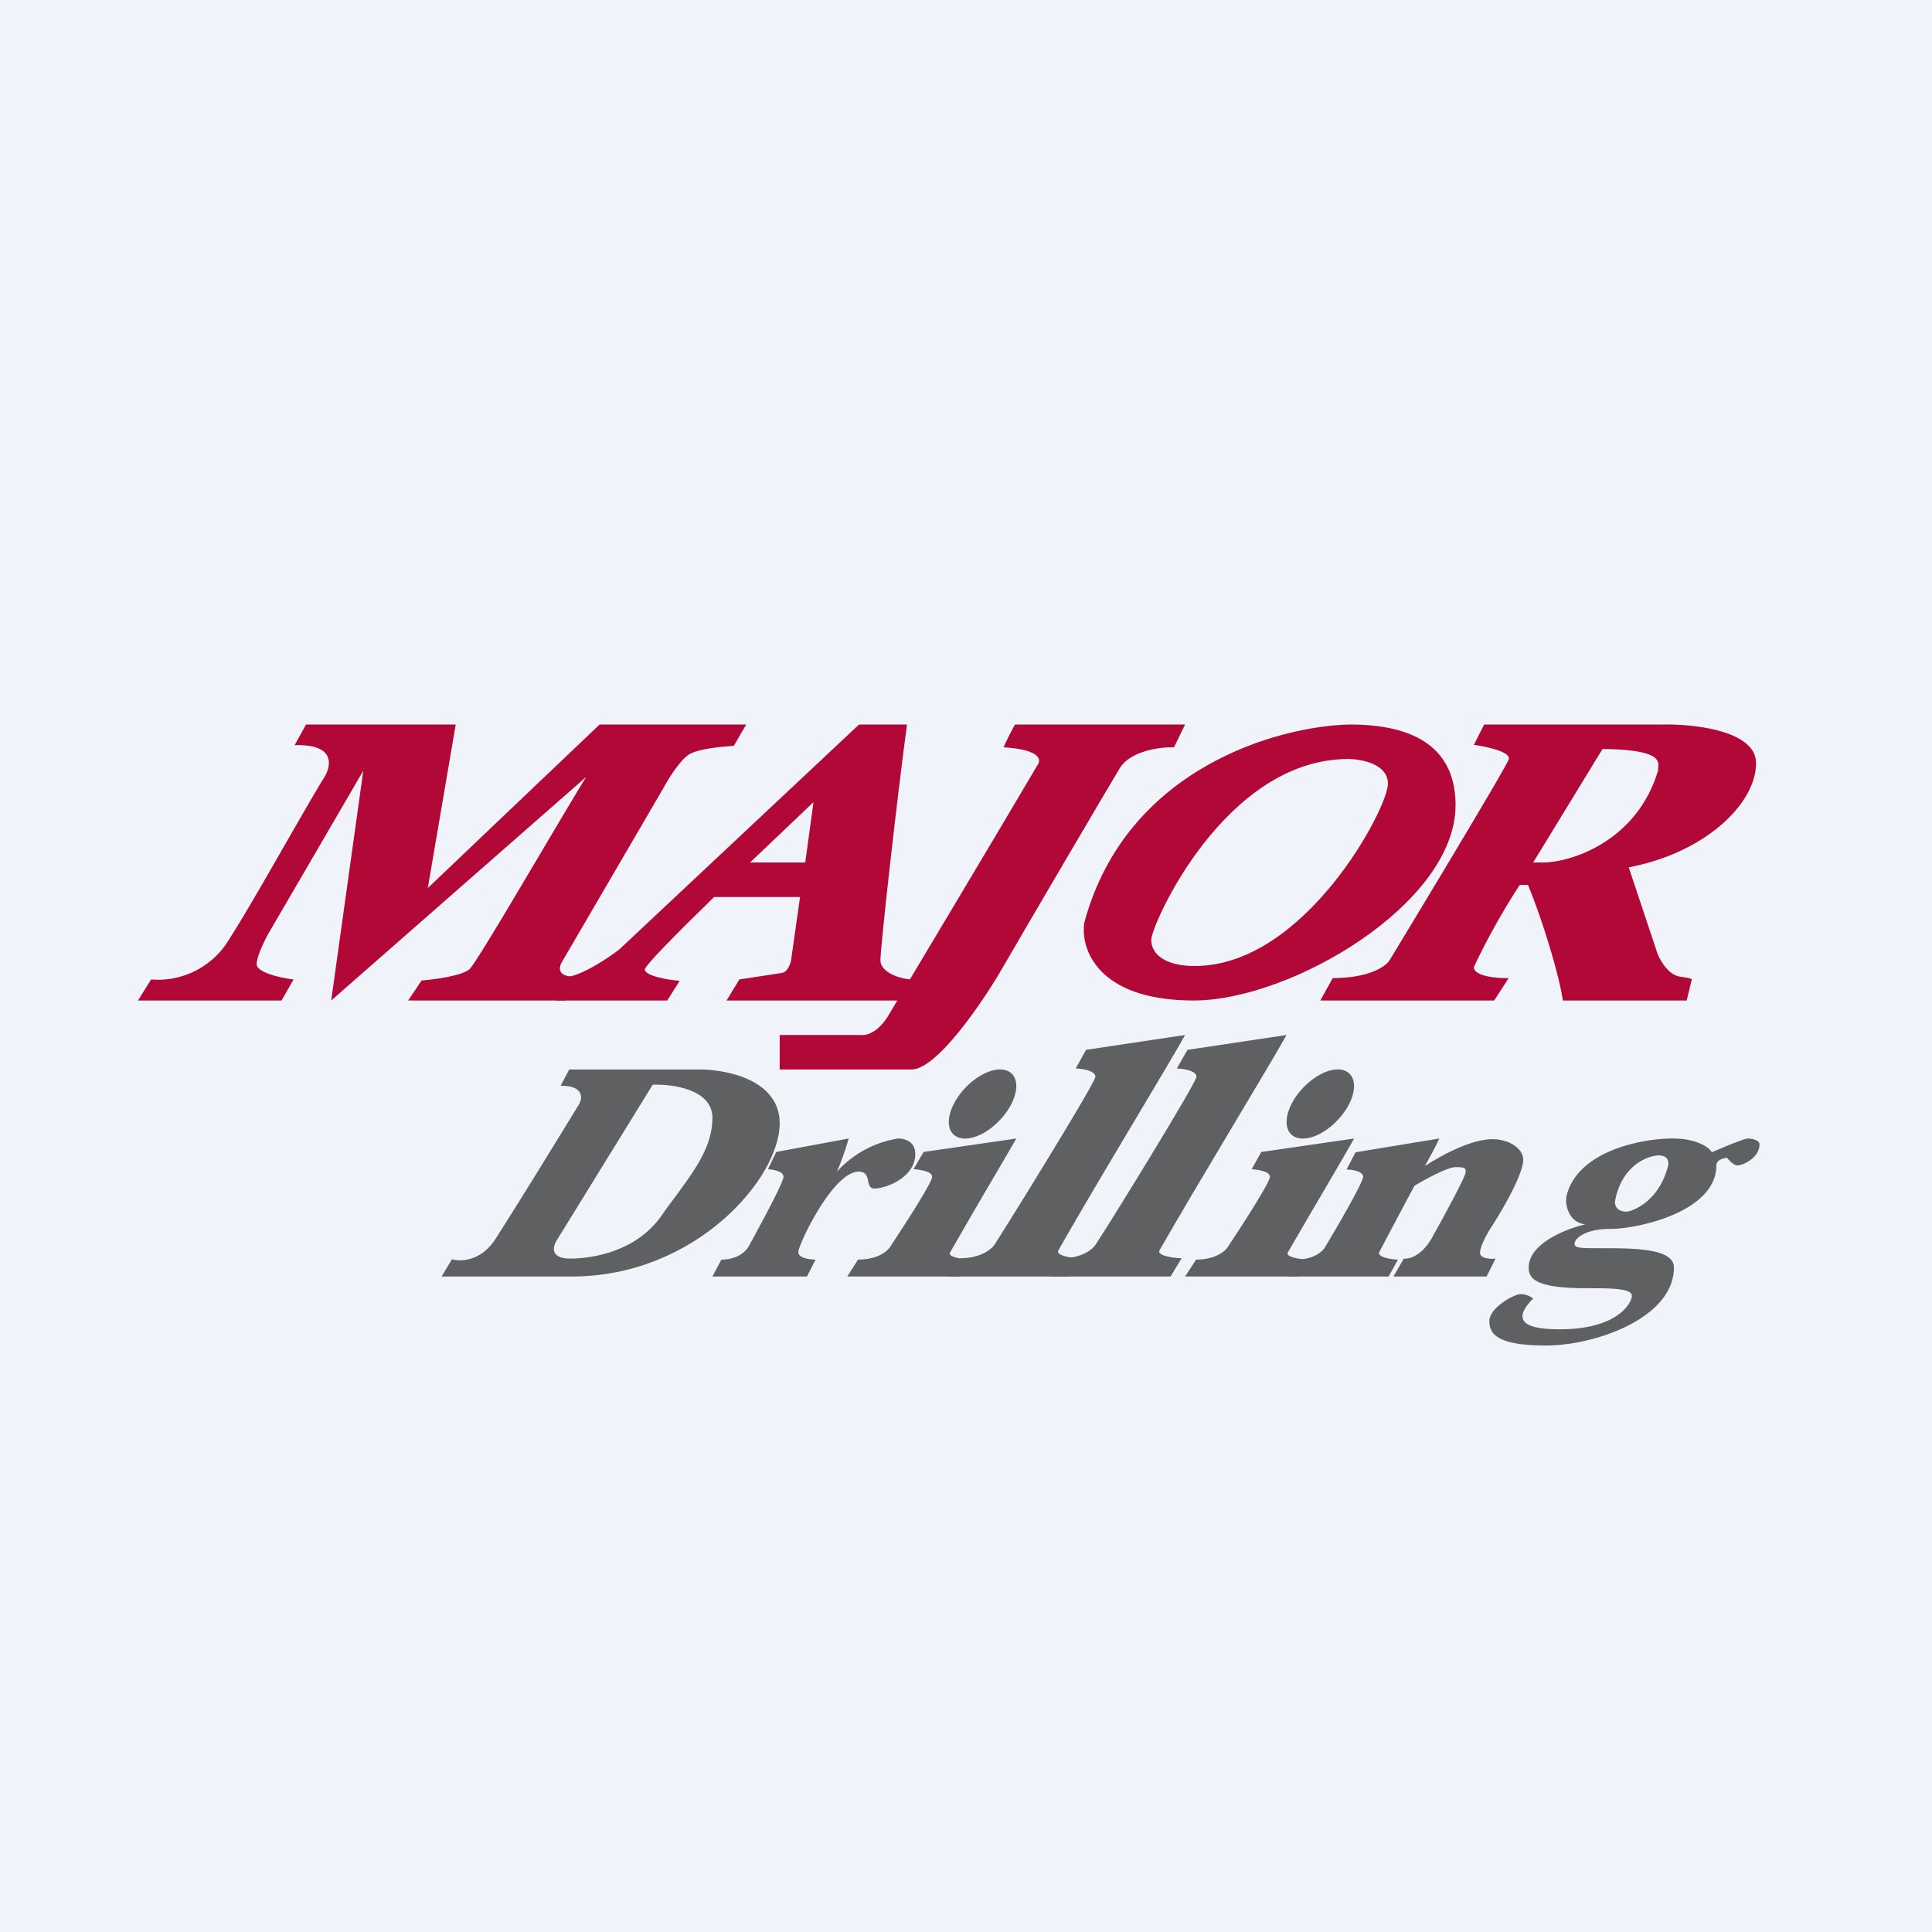 <svg width="56" height="56" viewBox="0 0 56 56" xmlns="http://www.w3.org/2000/svg"><path fill="#F0F3FA" d="M0 0h56v56H0z"/><path fill-rule="evenodd" d="M45.95 35.49c-.54.12-1.64.55-1.64 1.25 0 .33.21.6 1.69.6.68 0 1.3 0 1.3.22 0 .21-.42.97-2.08.97-.9 0-1.09-.18-1.09-.39 0-.16.2-.4.31-.5a.6.6 0 0 0-.36-.13c-.2 0-.91.4-.91.78s.23.71 1.65.71 3.7-.8 3.7-2.26c0-.52-1-.56-1.98-.56h-.16c-.56 0-.74 0-.74-.13 0-.14.28-.43 1.05-.43s3.06-.49 3.06-1.84c0-.16.2-.21.31-.22.05.07.19.22.3.22.16 0 .64-.22.64-.61 0-.13-.24-.17-.34-.17-.09 0-.73.26-1.04.4-.08-.14-.43-.4-1.14-.4-.9 0-2.74.36-3.07 1.65-.06.23.04.78.54.84Zm2.11-2c-.34.02-1.07.32-1.25 1.34 0 .25.21.29.34.29.12 0 .95-.26 1.21-1.37 0-.15-.06-.26-.3-.26Z" fill="#5F6062"/><path d="M23.4 37h-2.75l.26-.49c.49 0 .73-.26.8-.4.33-.6 1-1.84 1-2 0-.16-.3-.21-.45-.22l.24-.5 2.1-.39a8.3 8.3 0 0 1-.34.96 3.03 3.03 0 0 1 1.77-.96c.22 0 .5.1.5.45 0 .69-.87 1-1.18 1-.3 0-.06-.49-.46-.49-.75 0-1.75 2.12-1.75 2.33 0 .18.34.22.5.22l-.25.49Z" fill="#5F6062"/><path d="M27.84 37h-3.28l.31-.49c.59 0 .88-.26.95-.4.4-.6 1.2-1.84 1.2-2 0-.16-.36-.21-.54-.22l.29-.5 2.69-.39c-.46.8-.94 1.59-1.92 3.3-.09.14.4.21.6.21l-.3.49ZM37.63 37h-3.28l.32-.49c.58 0 .87-.26.94-.4.4-.6 1.2-1.84 1.2-2 0-.16-.36-.21-.53-.22l.28-.5 2.69-.39c-.45.8-.93 1.59-1.92 3.3-.09.14.4.21.6.21l-.3.49Z" fill="#5F6062"/><path d="M37.3 37h2.95l.27-.49c-.18 0-.61-.07-.54-.22A261 261 0 0 1 41 34.37c.45-.27 1-.54 1.18-.54.23 0 .33.01.3.16-.02.15-.6 1.22-.97 1.88-.3.54-.67.63-.82.61l-.3.52h2.7l.26-.52c-.15.02-.45 0-.45-.17 0-.18.2-.54.3-.7.32-.49.95-1.56.95-1.99 0-.36-.45-.6-.89-.6-.6 0-1.44.44-1.96.78.16-.29.3-.54.42-.8l-2.43.4-.26.5c.16 0 .48.05.48.21 0 .16-.72 1.4-1.08 2-.06.14-.33.4-.86.4l-.28.49ZM31 37h-3.5l.33-.53c.62 0 .94-.28 1.02-.43.42-.65 2.9-4.66 2.9-4.83 0-.18-.38-.23-.57-.24l.3-.54 2.87-.43c-.48.87-2.62 4.38-3.67 6.24-.1.16.42.23.64.23L31 37Z" fill="#5F6062"/><path d="M33.93 37h-3.5c.09-.12.26-.4.34-.53.62 0 .93-.28 1.01-.43.43-.65 2.9-4.66 2.9-4.83 0-.18-.38-.23-.57-.24l.31-.54 2.87-.43c-.48.87-2.62 4.38-3.68 6.24-.09.16.43.23.64.23l-.32.53ZM16.5 31h3.79c.77 0 2.31.3 2.31 1.56 0 1.6-2.45 4.44-6.02 4.44H12.8l.3-.5c.26.08.86.05 1.27-.6.42-.65 1.78-2.85 2.4-3.87.12-.19.17-.56-.52-.56l.25-.47Zm2.42.44-2.8 4.54c-.1.17-.16.5.4.5.7 0 1.94-.22 2.66-1.25.13-.2.27-.37.4-.55.57-.78 1.07-1.45 1.07-2.28 0-.82-1.14-.98-1.73-.96Z" fill="#5F6062"/><path d="M4.38 28.39 4 29h4.16l.35-.61c-.36-.04-1.07-.2-1.07-.44 0-.25.27-.78.41-1.01l2.68-4.6L9.6 29l7.39-6.48c-1.04 1.7-3.17 5.4-3.39 5.58-.22.18-.98.29-1.38.32l-.39.58h4.56l.27-.69c-.52 0-.46-.28-.37-.43l2.97-5.09c.13-.24.45-.75.71-.92.27-.17.97-.23 1.3-.25l.36-.62h-4.25l-4.98 4.74.81-4.74H8.87l-.33.6c1.25-.04 1.06.66.81 1.01-.61 1-2.01 3.53-2.71 4.62a2.4 2.4 0 0 1-2.26 1.16Z" fill="#B20837"/><path fill-rule="evenodd" d="M16.14 29h3.2l.36-.57c-.36-.03-.98-.14-1.01-.32-.02-.1.9-1.03 2.01-2.11h2.49l-.26 1.83c-.02.11-.1.34-.26.37l-1.24.19-.37.61h5.46l-.07-.61c-.3 0-.93-.18-.93-.56 0-.38.48-4.69.77-6.83H24.9l-6.95 6.52c-.35.27-1.16.81-1.62.81l-.2.67Zm7.2-4 .24-1.75L21.74 25h1.6Z" fill="#B20837"/><path d="M34.35 21h-4.93c-.08.14-.25.47-.33.66 1.08.07 1.1.37.98.52-1.3 2.21-3.98 6.68-4.3 7.22-.3.53-.67.62-.8.6H22.6v1h3.82c.73 0 2.04-1.92 2.6-2.88 1.01-1.74 3.12-5.33 3.43-5.84.3-.52 1.18-.63 1.58-.62l.32-.66ZM39.13 21c-2.06.04-6.49 1.25-7.7 5.74-.12.73.35 2.26 3.17 2.26s7.59-2.81 7.59-5.66c0-1.14-.56-2.34-3.06-2.34Zm-.06 1c.39 0 1.16.14 1.16.72 0 .71-2.41 5.28-5.6 5.28-.84 0-1.26-.33-1.26-.76S35.5 22 39.08 22Z" fill="#B20837"/><path d="M28.71 32.71c-.52.39-1.05.39-1.18 0-.13-.4.2-1.03.72-1.42.52-.39 1.05-.39 1.18 0 .13.4-.2 1.03-.72 1.42ZM38.5 32.71c-.52.39-1.05.39-1.18 0-.13-.4.2-1.03.72-1.42.52-.39 1.05-.39 1.18 0 .13.4-.2 1.03-.72 1.42Z" fill="#5F6062"/><path d="M46.9 21h1.26c.92-.02 2.74.17 2.74 1.12 0 1.18-1.48 2.6-3.69 3.02l.8 2.4c.07.25.34.73.7.77.29.04.3.06.32.07h.01l-.15.62H45.3c-.1-.7-.56-2.25-1.01-3.35h-.24a20.45 20.45 0 0 0-1.33 2.38c0 .27.67.33 1.01.32l-.42.65h-5.04l.36-.65c1.06 0 1.54-.34 1.65-.52 1.12-1.85 3.38-5.6 3.45-5.82.07-.22-.65-.37-1.01-.42l.3-.59h3.88Zm-.45.71L44.44 25h.27c.86 0 2.75-.64 3.35-2.67v-.06c.03-.22.06-.54-1.6-.56Z" fill="#B20837"/></svg>
